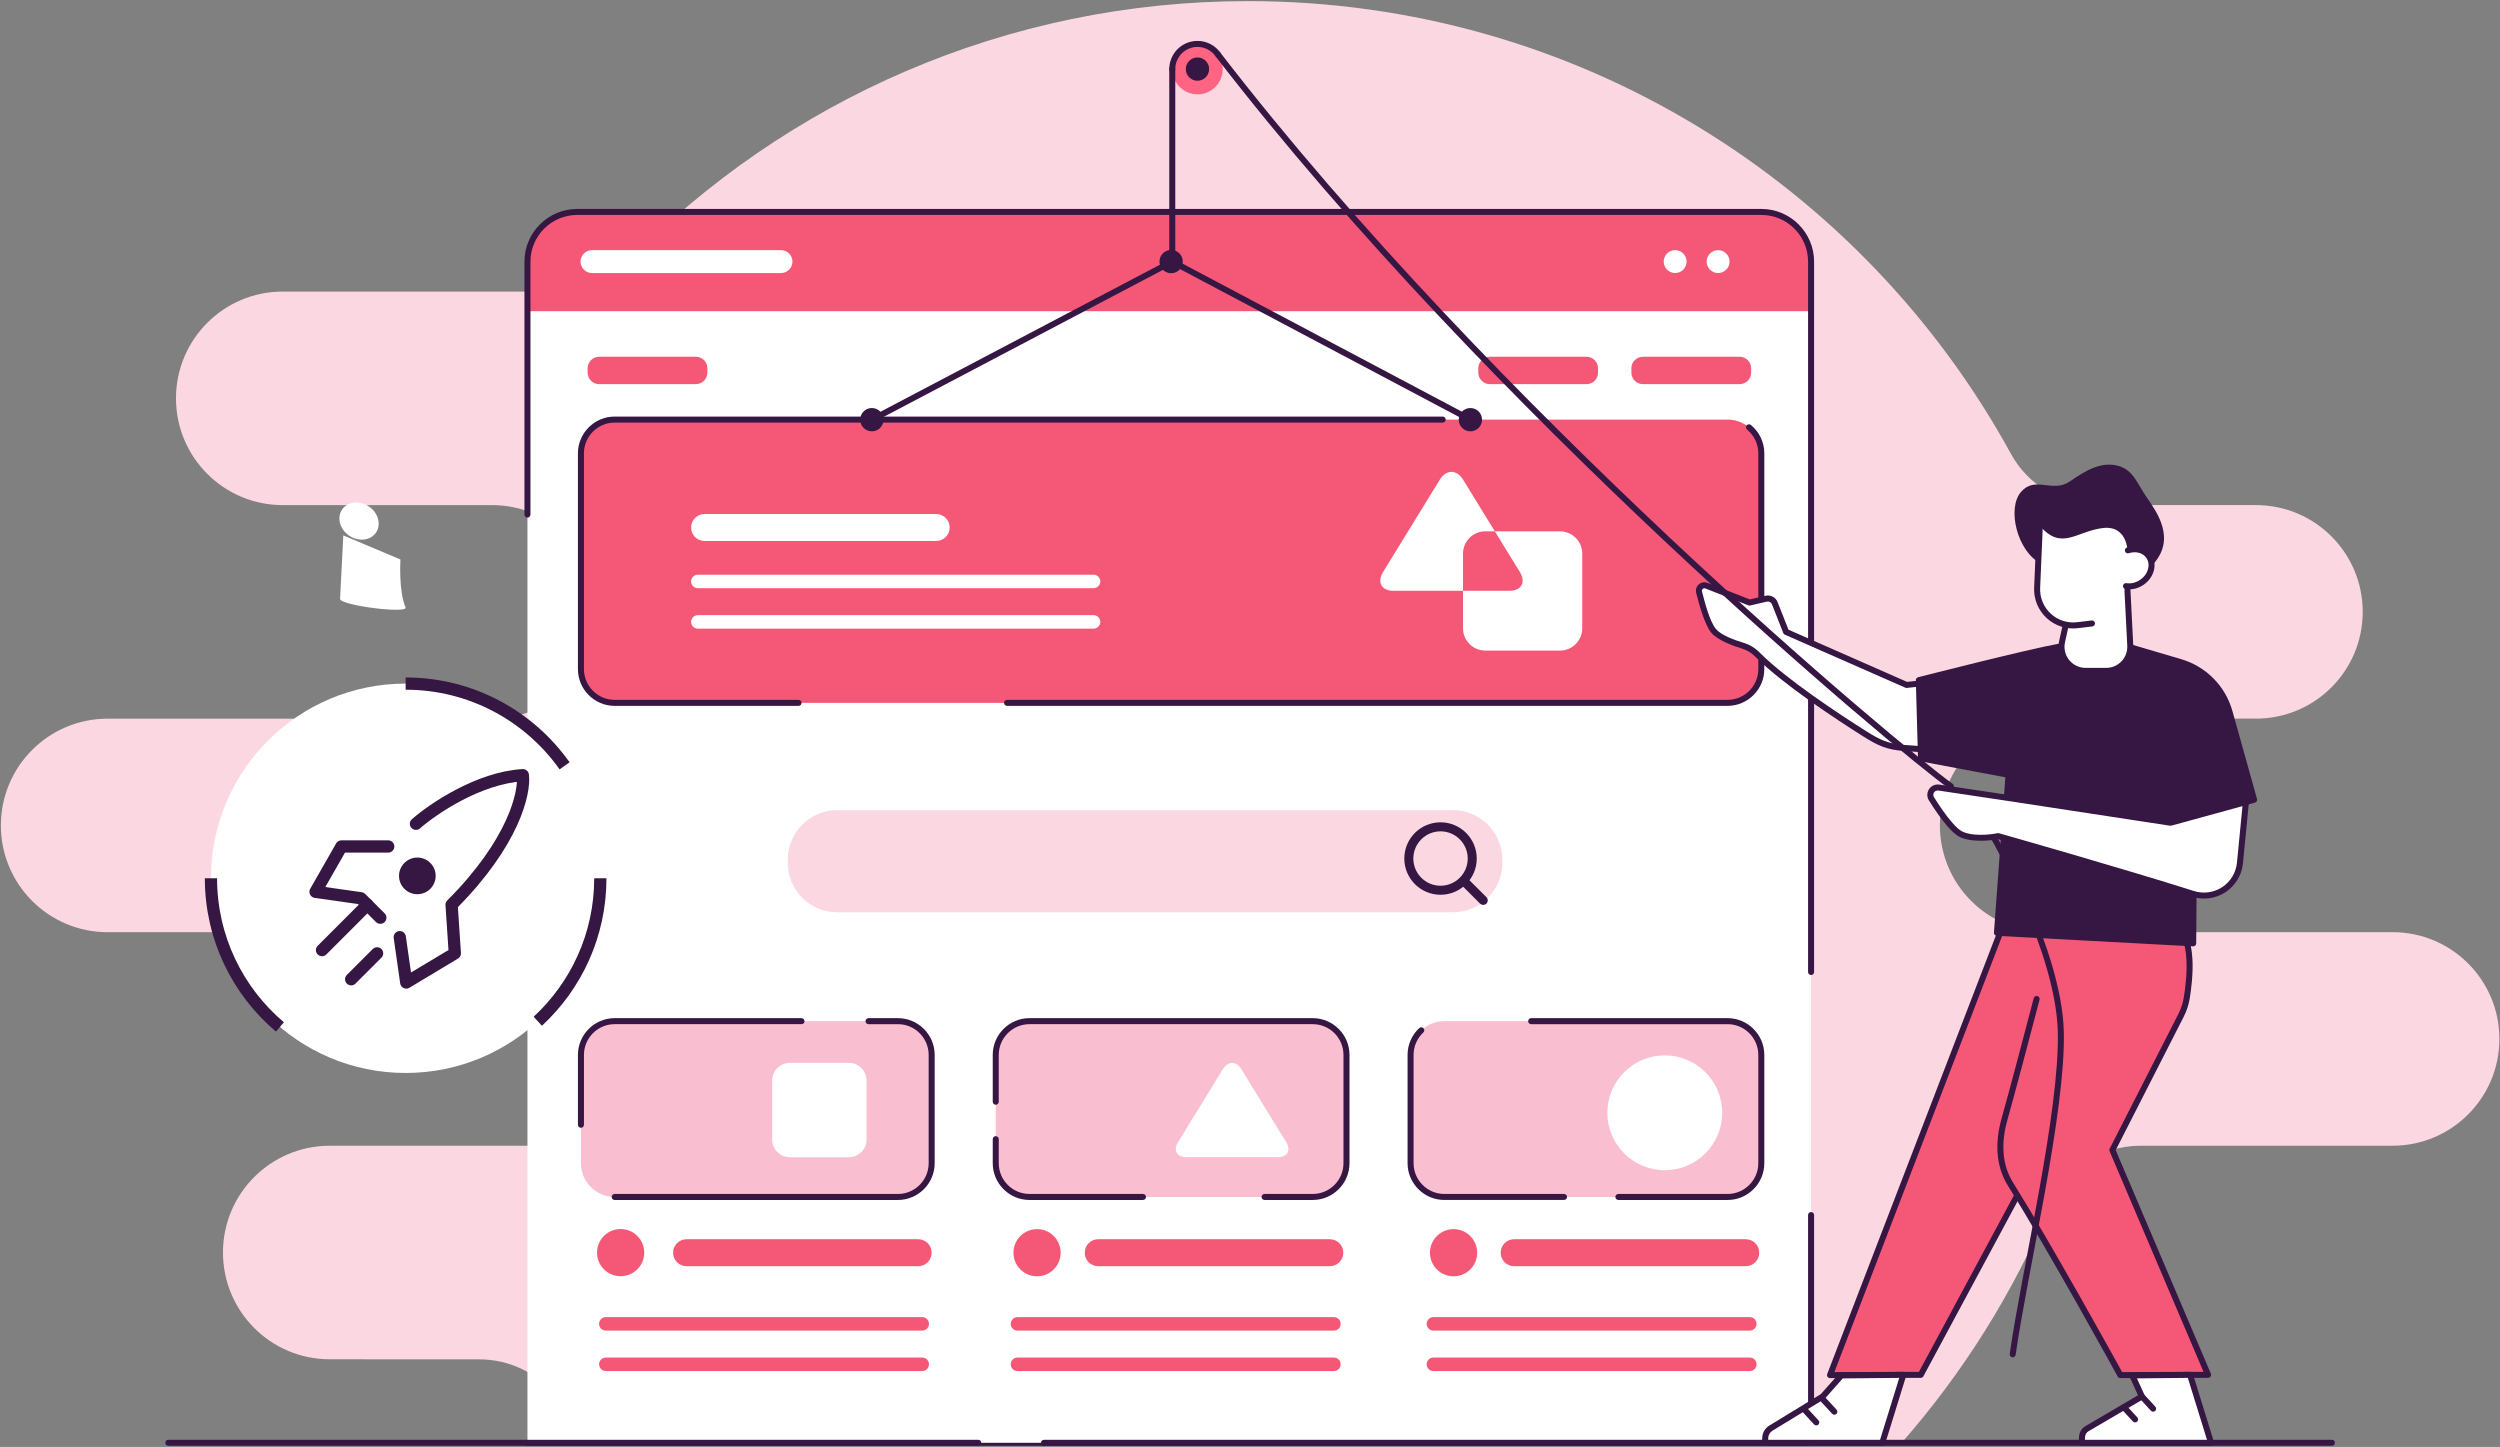<svg width="1225" height="709" viewBox="0 0 1225 709" fill="none" xmlns="http://www.w3.org/2000/svg">
<rect x="0" y="0" width="1225" height="709" fill="#808080" stroke="none"/>
<g clip-path="url(#clip0_3345_3751)">
<path fill-rule="evenodd" clip-rule="evenodd" d="M291.208 706.98C284.971 699.865 278.961 692.537 273.203 685.014C264.058 673.076 249.881 666.08 234.845 666.08C205.838 666.05 161.574 666.05 161.574 666.05C132.677 666.05 109.256 642.625 109.256 613.732C109.256 584.836 132.681 561.414 161.574 561.414H326.899C355.795 561.414 379.217 537.989 379.217 509.096C379.217 480.2 355.791 456.778 326.899 456.778H52.745C23.848 456.778 0.427 433.353 0.427 404.46C0.427 375.564 23.852 352.142 52.745 352.142H241.093C269.99 352.142 293.411 328.717 293.411 299.824C293.411 270.927 269.986 247.506 241.093 247.506H138.55C109.654 247.506 86.232 224.081 86.232 195.188C86.232 166.291 109.657 142.87 138.55 142.87C138.55 142.87 230.696 142.87 273.044 142.87C286.127 142.87 298.654 137.568 307.762 128.173C385.001 49.39 492.599 0.546 611.52 0.546C772.663 0.546 913.023 90.239 985.347 222.36C993.828 237.834 1010.07 247.454 1027.71 247.454C1059.49 247.495 1105.41 247.495 1105.41 247.495C1134.31 247.495 1157.73 270.92 1157.73 299.813C1157.73 328.709 1134.31 352.131 1105.41 352.131H1002.87C973.97 352.131 950.548 375.556 950.548 404.449C950.548 433.346 973.973 456.767 1002.87 456.767H1172.38C1201.28 456.767 1224.7 480.192 1224.7 509.085C1224.7 537.982 1201.27 561.403 1172.38 561.403C1172.38 561.403 1094.95 561.403 1048.89 561.403C1029.43 561.403 1011.87 573.068 1004.33 591.003C986.441 633.628 961.819 672.734 931.806 706.973H291.208V706.98Z" fill="#FBD7E1"/>
<path fill-rule="evenodd" clip-rule="evenodd" d="M82.478 708.45H1142.65C1143.46 708.45 1144.12 707.79 1144.12 706.976C1144.12 706.162 1143.46 705.502 1142.65 705.502H82.478C81.663 705.502 81.004 706.162 81.004 706.976C81.004 707.79 81.663 708.45 82.478 708.45Z" fill="#361643"/>
<path d="M887.431 128.173V706.976H258.454V128.173C258.454 114.799 269.4 103.853 282.775 103.853H863.107C876.488 103.853 887.431 114.799 887.431 128.173Z" fill="white"/>
<path d="M456.518 569.988C456.518 579.077 449.079 586.516 439.994 586.516H301.185C292.096 586.516 284.661 579.077 284.661 569.988V516.9C284.661 507.807 292.096 500.372 301.185 500.372H439.997C449.083 500.372 456.522 507.81 456.522 516.896V569.988H456.518Z" fill="#F9BECF"/>
<path fill-rule="evenodd" clip-rule="evenodd" d="M286.135 551.142V516.892C286.135 508.609 292.906 501.838 301.185 501.838H392.738C393.552 501.838 394.212 501.178 394.212 500.364C394.212 499.55 393.552 498.89 392.738 498.89H301.185C291.285 498.89 283.187 506.988 283.187 516.892V551.142C283.187 551.956 283.847 552.616 284.661 552.616C285.471 552.616 286.135 551.956 286.135 551.142Z" fill="#361643"/>
<path fill-rule="evenodd" clip-rule="evenodd" d="M425.573 501.842H439.994C448.269 501.842 455.044 508.617 455.044 516.892V569.988C455.044 578.266 448.269 585.042 439.994 585.042H301.181C300.367 585.042 299.708 585.701 299.708 586.516C299.708 587.33 300.367 587.989 301.181 587.989H439.994C449.89 587.989 457.992 579.888 457.992 569.988V516.892C457.992 506.996 449.89 498.894 439.994 498.894H425.573C424.759 498.894 424.099 499.554 424.099 500.368C424.099 501.178 424.762 501.842 425.573 501.842Z" fill="#361643"/>
<path d="M346.617 182.584C346.617 185.69 344.079 188.228 340.976 188.228H293.581C290.478 188.228 287.94 185.69 287.94 182.584V180.45C287.94 177.348 290.478 174.81 293.581 174.81H340.976C344.079 174.81 346.617 177.348 346.617 180.45V182.584Z" fill="#F55877"/>
<path d="M858.059 182.587C858.059 185.69 855.521 188.232 852.422 188.232H805.026C801.924 188.232 799.382 185.693 799.382 182.587V180.454C799.382 177.352 801.92 174.813 805.026 174.813H852.422C855.524 174.813 858.059 177.352 858.059 180.454V182.587Z" fill="#F55877"/>
<path d="M783.038 182.587C783.038 185.69 780.503 188.232 777.397 188.232H730.001C726.899 188.232 724.357 185.693 724.357 182.587V180.454C724.357 177.352 726.895 174.813 730.001 174.813H777.397C780.499 174.813 783.038 177.352 783.038 180.454V182.587Z" fill="#F55877"/>
<path d="M659.781 569.988C659.781 579.077 652.346 586.516 643.257 586.516H504.444C495.355 586.516 487.92 579.077 487.92 569.988V516.892C487.92 507.803 495.355 500.368 504.444 500.368H643.257C652.346 500.368 659.781 507.806 659.781 516.892V569.988Z" fill="#F9BECF"/>
<path fill-rule="evenodd" clip-rule="evenodd" d="M560.074 585.038H504.441C496.162 585.038 489.39 578.263 489.39 569.984V558.183C489.39 557.368 488.73 556.709 487.916 556.709C487.102 556.709 486.442 557.368 486.442 558.183V569.984C486.442 579.884 494.541 587.986 504.441 587.986H560.074C560.889 587.986 561.548 587.326 561.548 586.512C561.552 585.698 560.889 585.038 560.074 585.038Z" fill="#361643"/>
<path fill-rule="evenodd" clip-rule="evenodd" d="M489.39 539.849V516.888C489.39 508.609 496.162 501.838 504.441 501.838H643.253C651.532 501.838 658.303 508.613 658.303 516.888V569.984C658.303 578.263 651.532 585.038 643.253 585.038H619.64C618.825 585.038 618.166 585.698 618.166 586.512C618.166 587.326 618.825 587.986 619.64 587.986H643.253C653.153 587.986 661.251 579.884 661.251 569.984V516.888C661.251 506.992 653.149 498.89 643.253 498.89H504.441C494.541 498.89 486.442 506.988 486.442 516.888V539.849C486.442 540.664 487.102 541.323 487.916 541.323C488.73 541.323 489.39 540.664 489.39 539.849Z" fill="#361643"/>
<path d="M863.037 569.988C863.037 579.077 855.602 586.516 846.512 586.516H707.7C698.611 586.516 691.172 579.077 691.172 569.988V516.892C691.172 507.803 698.611 500.368 707.7 500.368H846.512C855.602 500.368 863.037 507.806 863.037 516.892V569.988Z" fill="#F9BECF"/>
<path fill-rule="evenodd" clip-rule="evenodd" d="M750.273 501.842H846.516C854.795 501.842 861.567 508.617 861.567 516.892V569.988C861.567 578.266 854.795 585.042 846.516 585.042H793.004C792.19 585.042 791.531 585.701 791.531 586.516C791.531 587.33 792.19 587.989 793.004 587.989H846.516C856.416 587.989 864.514 579.888 864.514 569.988V516.892C864.514 506.996 856.416 498.894 846.516 498.894H750.273C749.459 498.894 748.799 499.554 748.799 500.368C748.799 501.178 749.459 501.842 750.273 501.842Z" fill="#361643"/>
<path fill-rule="evenodd" clip-rule="evenodd" d="M766.373 585.038H707.707C699.428 585.038 692.653 578.263 692.653 569.984V516.889C692.653 512.571 694.495 508.665 697.435 505.913C698.028 505.357 698.058 504.424 697.505 503.831C696.949 503.238 696.017 503.209 695.423 503.761C691.912 507.051 689.709 511.723 689.709 516.885V569.98C689.709 579.88 697.811 587.982 707.711 587.982H766.377C767.191 587.982 767.851 587.323 767.851 586.508C767.847 585.698 767.184 585.038 766.373 585.038Z" fill="#361643"/>
<path d="M581.333 567C576.595 567 574.746 563.695 577.229 559.66L599.217 523.889C601.701 519.851 605.757 519.851 608.24 523.889L630.229 559.66C632.708 563.699 630.862 567 626.124 567H581.333Z" fill="white"/>
<path d="M424.615 558.426C424.615 563.164 420.739 567.044 415.997 567.044H386.99C382.252 567.044 378.373 563.168 378.373 558.426V529.416C378.373 524.677 382.248 520.798 386.99 520.798H415.997C420.735 520.798 424.615 524.674 424.615 529.416V558.426Z" fill="white"/>
<path d="M787.606 545.269C787.606 560.806 800.203 573.403 815.744 573.403C831.281 573.403 843.87 560.806 843.87 545.269C843.87 529.732 831.281 517.135 815.744 517.135C800.2 517.135 787.606 529.732 787.606 545.269Z" fill="white"/>
<path d="M306.767 625.042C312.984 623.574 316.833 617.345 315.365 611.129C313.897 604.913 307.668 601.064 301.452 602.532C295.236 604 291.387 610.229 292.854 616.445C294.322 622.661 300.551 626.51 306.767 625.042Z" fill="#F55877"/>
<path d="M508.158 625.397C514.545 625.397 519.723 620.219 519.723 613.832C519.723 607.445 514.545 602.267 508.158 602.267C501.771 602.267 496.593 607.445 496.593 613.832C496.593 620.219 501.771 625.397 508.158 625.397Z" fill="#F55877"/>
<path d="M723.668 615.69C724.691 609.383 720.408 603.44 714.101 602.417C707.795 601.393 701.852 605.676 700.828 611.983C699.805 618.29 704.088 624.233 710.395 625.256C716.702 626.28 722.644 621.997 723.668 615.69Z" fill="#F55877"/>
<path d="M449.893 620.438L336.422 620.441C332.771 620.441 329.812 617.479 329.812 613.828C329.812 610.177 332.775 607.214 336.422 607.214H449.893C453.545 607.214 456.503 610.177 456.503 613.828C456.503 617.479 453.545 620.438 449.893 620.438Z" fill="#F55877"/>
<path d="M451.902 651.995H296.852C295.028 651.995 293.547 650.513 293.547 648.69C293.547 646.866 295.025 645.385 296.852 645.385H451.898C453.722 645.385 455.203 646.866 455.203 648.69C455.203 650.51 453.722 651.995 451.902 651.995Z" fill="#F55877"/>
<path d="M451.902 671.816H296.852C295.028 671.816 293.547 670.339 293.547 668.511C293.547 666.687 295.025 665.206 296.852 665.206L451.898 665.203C453.722 665.203 455.203 666.684 455.203 668.508C455.203 670.339 453.722 671.816 451.902 671.816Z" fill="#F55877"/>
<path d="M651.602 620.438L538.131 620.441C534.48 620.441 531.521 617.479 531.521 613.828C531.521 610.177 534.483 607.214 538.131 607.214H651.602C655.253 607.214 658.212 610.177 658.212 613.828C658.215 617.479 655.253 620.438 651.602 620.438Z" fill="#F55877"/>
<path d="M653.61 651.995H498.564C496.737 651.995 495.259 650.513 495.259 648.69C495.259 646.866 496.737 645.385 498.564 645.385H653.61C655.433 645.385 656.911 646.866 656.911 648.69C656.911 650.51 655.433 651.995 653.61 651.995Z" fill="#F55877"/>
<path d="M653.61 671.816H498.564C496.737 671.816 495.259 670.339 495.259 668.511C495.259 666.687 496.737 665.206 498.564 665.206L653.61 665.203C655.433 665.203 656.911 666.684 656.911 668.508C656.911 670.339 655.433 671.816 653.61 671.816Z" fill="#F55877"/>
<path d="M855.414 620.438L741.943 620.441C738.288 620.441 735.329 617.479 735.329 613.828C735.329 610.177 738.288 607.214 741.943 607.214H855.414C859.065 607.214 862.023 610.177 862.023 613.828C862.023 617.479 859.065 620.438 855.414 620.438Z" fill="#F55877"/>
<path d="M857.422 651.995H702.372C700.545 651.995 699.067 650.513 699.067 648.69C699.067 646.866 700.545 645.385 702.372 645.385H857.418C859.245 645.385 860.723 646.866 860.723 648.69C860.723 650.51 859.245 651.995 857.422 651.995Z" fill="#F55877"/>
<path d="M857.422 671.816H702.372C700.545 671.816 699.067 670.339 699.067 668.511C699.067 666.687 700.545 665.206 702.372 665.206L857.418 665.203C859.245 665.203 860.723 666.684 860.723 668.508C860.723 670.339 859.245 671.816 857.422 671.816Z" fill="#F55877"/>
<path d="M736.132 422.874C736.132 436.142 725.274 447 712.007 447H410.15C396.883 447 386.025 436.142 386.025 422.874V421.11C386.025 407.842 396.883 396.984 410.15 396.984H712.007C725.274 396.984 736.132 407.842 736.132 421.11V422.874Z" fill="#FBD7E1"/>
<path fill-rule="evenodd" clip-rule="evenodd" d="M705.858 402.935C696.061 402.935 688.11 410.885 688.11 420.682C688.11 430.479 696.061 438.43 705.858 438.43C715.655 438.43 723.606 430.479 723.606 420.682C723.606 410.885 715.655 402.935 705.858 402.935ZM705.858 407.356C713.212 407.356 719.184 413.328 719.184 420.682C719.184 428.036 713.212 434.009 705.858 434.009C698.504 434.009 692.532 428.036 692.532 420.682C692.532 413.328 698.504 407.356 705.858 407.356Z" fill="#361643"/>
<path fill-rule="evenodd" clip-rule="evenodd" d="M716.104 433.64L725.219 442.755C726.081 443.618 727.481 443.618 728.347 442.755C729.209 441.893 729.209 440.493 728.347 439.627L719.232 430.512C718.37 429.65 716.97 429.65 716.104 430.512C715.242 431.378 715.242 432.778 716.104 433.64Z" fill="#361643"/>
<path d="M887.431 128.173V152.497H258.454V128.173C258.454 114.799 269.4 103.853 282.775 103.853H863.107C876.488 103.853 887.431 114.799 887.431 128.173Z" fill="#F55877"/>
<path d="M862.923 133.784C866.022 133.784 868.534 131.272 868.534 128.173C868.534 125.074 866.022 122.562 862.923 122.562C859.824 122.562 857.312 125.074 857.312 128.173C857.312 131.272 859.824 133.784 862.923 133.784Z" fill="#F55877"/>
<path d="M836.259 128.173C836.259 131.275 838.772 133.788 841.874 133.788C844.969 133.788 847.481 131.275 847.481 128.173C847.481 125.071 844.969 122.565 841.874 122.565C838.772 122.569 836.259 125.074 836.259 128.173Z" fill="white"/>
<path d="M820.821 133.784C823.92 133.784 826.433 131.272 826.433 128.173C826.433 125.074 823.92 122.562 820.821 122.562C817.722 122.562 815.21 125.074 815.21 128.173C815.21 131.272 817.722 133.784 820.821 133.784Z" fill="white"/>
<path d="M388.299 128.173C388.299 131.261 385.771 133.788 382.687 133.788H290.073C286.982 133.788 284.458 131.261 284.458 128.173C284.458 125.086 286.982 122.565 290.073 122.565H382.687C385.771 122.569 388.299 125.086 388.299 128.173Z" fill="white"/>
<path fill-rule="evenodd" clip-rule="evenodd" d="M479.361 705.502H258.45C257.636 705.502 256.977 706.162 256.977 706.976C256.977 707.79 257.636 708.45 258.45 708.45H479.361C480.176 708.45 480.835 707.79 480.835 706.976C480.835 706.166 480.176 705.502 479.361 705.502Z" fill="#361643"/>
<path fill-rule="evenodd" clip-rule="evenodd" d="M259.927 252.141V128.177C259.927 115.613 270.211 105.33 282.774 105.33H863.107C875.678 105.33 885.957 115.609 885.957 128.177V476.283C885.957 477.097 886.617 477.757 887.431 477.757C888.245 477.757 888.904 477.097 888.904 476.283V128.177C888.904 113.988 877.299 102.382 863.107 102.382H282.774C268.589 102.382 256.98 113.992 256.98 128.177V252.141C256.98 252.955 257.639 253.615 258.454 253.615C259.268 253.615 259.927 252.951 259.927 252.141Z" fill="#361643"/>
<path fill-rule="evenodd" clip-rule="evenodd" d="M885.957 705.502V595.377C885.957 594.562 886.617 593.903 887.431 593.903C888.245 593.903 888.905 594.562 888.905 595.377V706.976C888.905 707.79 888.245 708.45 887.431 708.45H511.555C510.741 708.45 510.082 707.79 510.082 706.976C510.082 706.162 510.741 705.502 511.555 705.502H885.957Z" fill="#361643"/>
<path fill-rule="evenodd" clip-rule="evenodd" d="M168.22 262.35C168.22 262.35 167.292 280.588 166.64 293.435C166.474 296.663 200.164 300.881 198.72 297.61C195.253 289.747 196.222 274.14 196.222 274.14L168.22 262.35Z" fill="white"/>
<path fill-rule="evenodd" clip-rule="evenodd" d="M180.765 248.18C176.171 245.07 170.276 245.745 167.605 249.687C164.934 253.629 166.496 259.355 171.09 262.468C175.685 265.578 181.58 264.903 184.251 260.961C186.918 257.015 185.356 251.29 180.765 248.18Z" fill="white"/>
<path d="M863.037 222.113V327.873C863.037 336.962 855.602 344.397 846.512 344.397L301.182 344.405C292.092 344.405 284.657 336.962 284.657 327.876V222.117C284.657 213.027 292.092 205.592 301.182 205.592H846.512C855.602 205.589 863.037 213.024 863.037 222.113Z" fill="#F55877"/>
<path d="M682.919 289.507C676.932 289.507 674.6 285.333 677.732 280.234L705.512 235.038C708.647 229.939 713.776 229.939 716.911 235.038L744.691 280.234C747.827 285.333 745.491 289.507 739.504 289.507H682.919Z" fill="white"/>
<path d="M775.297 307.896C775.297 313.883 770.397 318.784 764.41 318.784H727.762C721.774 318.784 716.874 313.883 716.874 307.896L716.871 271.244C716.871 265.257 721.771 260.357 727.758 260.357H764.406C770.393 260.357 775.294 265.257 775.294 271.244L775.297 307.896Z" fill="white"/>
<path d="M732.478 260.357L744.691 280.23C747.827 285.329 745.491 289.504 739.504 289.504H716.875V271.24C716.875 265.253 721.775 260.353 727.762 260.353H732.478V260.357Z" fill="#F55877"/>
<path fill-rule="evenodd" clip-rule="evenodd" d="M856.073 210.511C859.422 213.278 861.567 217.456 861.567 222.113V327.873C861.567 336.152 854.795 342.924 846.516 342.924L493.45 342.927C492.636 342.927 491.977 343.587 491.977 344.401C491.977 345.215 492.636 345.875 493.45 345.875L846.516 345.871C856.416 345.871 864.514 337.769 864.514 327.873V222.113C864.514 216.546 861.953 211.546 857.949 208.238C857.322 207.718 856.39 207.807 855.874 208.437C855.358 209.063 855.447 209.991 856.073 210.511Z" fill="#361643"/>
<path fill-rule="evenodd" clip-rule="evenodd" d="M391.29 342.931H301.182C292.903 342.931 286.131 336.152 286.131 327.877V222.117C286.131 213.838 292.903 207.066 301.182 207.066H706.919C707.733 207.066 708.393 206.407 708.393 205.592C708.393 204.778 707.733 204.119 706.919 204.119H301.182C291.282 204.119 283.184 212.217 283.184 222.117V327.877C283.184 337.773 291.282 345.878 301.182 345.878H391.29C392.105 345.878 392.764 345.219 392.764 344.405C392.764 343.59 392.105 342.931 391.29 342.931Z" fill="#361643"/>
<path d="M458.725 265.08L345.25 265.084C341.599 265.084 338.641 262.122 338.641 258.474C338.641 254.823 341.603 251.861 345.25 251.861H458.725C462.376 251.861 465.335 254.823 465.335 258.474C465.335 262.118 462.376 265.08 458.725 265.08Z" fill="white"/>
<path d="M535.843 288.218H341.946C340.122 288.218 338.641 286.733 338.641 284.909C338.641 283.086 340.122 281.604 341.946 281.604H535.843C537.667 281.604 539.148 283.086 539.148 284.909C539.144 286.733 537.667 288.218 535.843 288.218Z" fill="white"/>
<path d="M535.843 308.036H341.946C340.122 308.036 338.641 306.559 338.641 304.731C338.641 302.908 340.122 301.43 341.946 301.43H535.843C537.667 301.43 539.148 302.908 539.148 304.735C539.144 306.555 537.667 308.036 535.843 308.036Z" fill="white"/>
<path fill-rule="evenodd" clip-rule="evenodd" d="M981.49 453.377L896.705 673.802L941.164 673.673L1056.9 458.561L981.49 453.377Z" fill="#F55877"/>
<path fill-rule="evenodd" clip-rule="evenodd" d="M981.593 451.903C980.948 451.859 980.347 452.242 980.115 452.843L895.331 673.268C895.157 673.721 895.216 674.233 895.493 674.634C895.769 675.036 896.226 675.272 896.712 675.272L941.172 675.143C941.713 675.143 942.211 674.845 942.465 674.369L1058.2 459.257C1058.43 458.815 1058.43 458.285 1058.19 457.846C1057.95 457.408 1057.5 457.124 1057 457.087L981.593 451.903ZM898.853 672.317L940.284 672.199L1054.52 459.873L982.477 454.921L898.853 672.317Z" fill="#361643"/>
<path fill-rule="evenodd" clip-rule="evenodd" d="M1006.54 456.324C1006.54 456.324 990.796 517.643 982.131 548.618C979.124 559.362 979.183 570.713 985.093 580.174C1005.45 612.774 1038.96 673.798 1038.96 673.798L1081.95 673.669L1035.05 563.521C1035.05 563.521 1061.29 512.043 1068.69 497.53C1070.08 494.822 1071.03 491.919 1071.52 488.92C1072.75 481.238 1074.4 466.346 1070.16 458.557C1063.94 447.136 1006.54 456.324 1006.54 456.324Z" fill="#F55877"/>
<path fill-rule="evenodd" clip-rule="evenodd" d="M1079.73 672.203L1033.7 564.1C1033.53 563.698 1033.54 563.241 1033.74 562.854C1033.74 562.854 1059.98 511.376 1067.39 496.864C1068.7 494.292 1069.6 491.532 1070.07 488.688C1070.8 484.156 1071.68 477.068 1071.36 470.469C1071.16 466.239 1070.48 462.209 1068.87 459.261C1068.48 458.546 1068.75 457.651 1069.46 457.26C1070.18 456.87 1071.07 457.135 1071.46 457.85C1073.25 461.133 1074.08 465.609 1074.31 470.325C1074.64 477.145 1073.74 484.469 1072.99 489.16C1072.47 492.306 1071.47 495.357 1070.02 498.201L1036.69 563.577L1083.32 673.091C1083.51 673.544 1083.47 674.067 1083.19 674.48C1082.92 674.892 1082.46 675.139 1081.97 675.143L1038.98 675.272C1038.44 675.272 1037.95 674.981 1037.68 674.506C1037.68 674.506 1004.2 613.529 983.855 580.952C977.724 571.133 977.602 559.365 980.723 548.216C985.155 532.37 991.445 508.576 996.525 489.119C996.732 488.331 997.539 487.859 998.323 488.065C999.112 488.272 999.583 489.079 999.377 489.863C994.289 509.335 987.996 533.147 983.56 549.009C980.668 559.351 980.668 570.282 986.357 579.39C1005.39 609.871 1035.91 665.173 1039.85 672.317L1079.73 672.203Z" fill="#361643"/>
<path fill-rule="evenodd" clip-rule="evenodd" d="M1073.11 673.669L1083.42 706.976H1020.05C1020.05 706.976 1020.13 705.483 1020.21 704.039C1020.3 702.378 1021.21 700.871 1022.65 700.031C1029.54 695.996 1049.53 684.284 1049.53 684.284L1044.81 673.967L1073.11 673.669Z" fill="white"/>
<path fill-rule="evenodd" clip-rule="evenodd" d="M1047.63 683.683L1043.47 674.579C1043.27 674.126 1043.3 673.599 1043.57 673.175C1043.84 672.755 1044.3 672.498 1044.79 672.49L1073.09 672.195C1073.74 672.188 1074.32 672.612 1074.51 673.234L1084.83 706.541C1084.97 706.987 1084.88 707.473 1084.61 707.853C1084.33 708.229 1083.89 708.453 1083.42 708.453H1020.05C1019.64 708.453 1019.26 708.287 1018.98 707.993C1018.7 707.698 1018.56 707.304 1018.58 706.902C1018.58 706.902 1018.66 705.41 1018.73 703.966C1018.85 701.81 1020.04 699.854 1021.9 698.763L1047.63 683.683ZM1021.61 705.502H1081.43L1072.03 675.154L1047.1 675.412L1050.87 683.665C1051.18 684.354 1050.93 685.168 1050.27 685.548C1050.27 685.548 1030.28 697.26 1023.39 701.295C1022.38 701.884 1021.74 702.945 1021.68 704.109L1021.61 705.502Z" fill="#361643"/>
<path fill-rule="evenodd" clip-rule="evenodd" d="M1048.45 685.282L1053.96 691.266C1054.51 691.862 1055.44 691.903 1056.04 691.35C1056.64 690.798 1056.68 689.866 1056.12 689.269L1050.61 683.285C1050.06 682.688 1049.13 682.648 1048.53 683.201C1047.93 683.75 1047.89 684.682 1048.45 685.282Z" fill="#361643"/>
<path fill-rule="evenodd" clip-rule="evenodd" d="M1039.6 690.529L1045.11 696.512C1045.67 697.109 1046.6 697.15 1047.2 696.597C1047.79 696.044 1047.83 695.112 1047.28 694.515L1041.77 688.532C1041.22 687.935 1040.28 687.894 1039.69 688.447C1039.09 688.996 1039.05 689.932 1039.6 690.529Z" fill="#361643"/>
<path fill-rule="evenodd" clip-rule="evenodd" d="M932.635 673.669L922.318 706.976H864.842C864.842 706.976 864.909 705.727 864.979 704.408C865.078 702.51 866.106 700.782 867.731 699.795C874.669 695.558 893.142 684.28 893.142 684.28L902.279 673.964L932.635 673.669Z" fill="white"/>
<path fill-rule="evenodd" clip-rule="evenodd" d="M892.18 683.138L901.17 672.988C901.447 672.674 901.841 672.494 902.261 672.49L932.62 672.195C933.092 672.192 933.534 672.413 933.817 672.789C934.097 673.168 934.182 673.654 934.042 674.104L923.726 707.411C923.534 708.026 922.963 708.45 922.319 708.45H864.842C864.437 708.45 864.05 708.284 863.774 707.989C863.494 707.694 863.35 707.3 863.372 706.898C863.372 706.898 863.439 705.649 863.509 704.33C863.634 701.947 864.927 699.78 866.965 698.535L892.18 683.138ZM866.397 705.502H921.235L930.634 675.161L902.95 675.43L894.247 685.256C894.152 685.367 894.037 685.459 893.912 685.536C893.912 685.536 875.439 696.814 868.501 701.051C867.293 701.788 866.53 703.074 866.453 704.485L866.397 705.502Z" fill="#361643"/>
<path fill-rule="evenodd" clip-rule="evenodd" d="M892.24 686.756L897.751 692.739C898.304 693.336 899.236 693.377 899.833 692.824C900.43 692.271 900.471 691.339 899.918 690.742L894.406 684.759C893.853 684.162 892.921 684.122 892.324 684.674C891.727 685.223 891.691 686.155 892.24 686.756Z" fill="#361643"/>
<path fill-rule="evenodd" clip-rule="evenodd" d="M883.397 692.002L888.909 697.986C889.461 698.583 890.393 698.623 890.99 698.071C891.587 697.518 891.628 696.586 891.075 695.989L885.563 690.006C885.011 689.409 884.078 689.368 883.482 689.921C882.885 690.47 882.844 691.402 883.397 692.002Z" fill="#361643"/>
<path fill-rule="evenodd" clip-rule="evenodd" d="M958.3 333.031L934.208 335.621L875.181 309.646C875.181 309.646 871.537 300.41 869.625 295.554C868.969 293.885 867.189 292.952 865.443 293.358C862.123 294.128 857.267 295.251 857.267 295.251C857.267 295.251 843.576 289.88 836.13 286.958C835.179 286.586 834.104 286.781 833.345 287.463C832.586 288.144 832.28 289.198 832.556 290.182C834.015 296.066 836.65 305.446 839.593 309.031C842.408 312.458 849.456 315.029 853.973 316.396C856.825 317.255 859.393 318.854 861.423 321.035C874.613 334.118 899.534 350.605 913.922 359.695C920.694 363.969 924.979 365.929 932.97 366.496C944.782 367.336 960.595 368.464 960.595 368.464L958.3 333.031Z" fill="white"/>
<path fill-rule="evenodd" clip-rule="evenodd" d="M934.444 334.114L958.145 331.565C958.543 331.52 958.945 331.642 959.251 331.903C959.556 332.161 959.748 332.533 959.774 332.935L962.069 368.371C962.095 368.795 961.94 369.211 961.638 369.514C961.336 369.812 960.92 369.967 960.496 369.937C960.496 369.937 944.683 368.813 932.871 367.97C924.599 367.38 920.156 365.369 913.141 360.944C898.683 351.81 873.648 335.23 860.392 322.085L860.351 322.04C858.502 320.051 856.158 318.592 853.557 317.811C848.801 316.374 841.425 313.577 838.462 309.97C835.423 306.268 832.641 296.615 831.134 290.539L831.145 290.58C830.722 289.058 831.197 287.429 832.368 286.372C833.54 285.315 835.209 285.013 836.679 285.587L857.393 293.711L865.122 291.921C867.58 291.35 870.085 292.665 871.01 295.012L876.345 308.541L934.444 334.114ZM956.93 334.659L934.367 337.087C934.109 337.113 933.851 337.076 933.615 336.969L874.588 310.995C874.23 310.84 873.954 310.549 873.81 310.188C873.81 310.188 870.166 300.951 868.254 296.095C867.864 295.108 866.81 294.551 865.775 294.795C862.455 295.565 857.599 296.688 857.599 296.688C857.308 296.755 857.006 296.732 856.729 296.626C856.729 296.626 843.042 291.254 835.589 288.332C835.158 288.163 834.671 288.251 834.329 288.561C833.986 288.87 833.85 289.345 833.971 289.791L833.982 289.832C835.393 295.528 837.88 304.632 840.728 308.102C843.392 311.348 850.116 313.699 854.397 314.989C857.485 315.917 860.27 317.649 862.473 320.007C875.601 333.02 900.397 349.412 914.707 358.453C921.239 362.576 925.366 364.484 933.07 365.033L959.011 366.879L956.93 334.659Z" fill="#361643"/>
<path fill-rule="evenodd" clip-rule="evenodd" d="M1009.83 316.706C993.438 319.653 940.225 333.285 940.225 333.285L941.297 371.603L984.404 379.708L1063 403.288L1104.51 391.867C1104.51 391.867 1097.57 367.023 1092.47 348.815C1089.19 337.087 1080.11 327.873 1068.43 324.424C1054.73 320.379 1038.56 315.6 1038.56 315.6C1038.56 315.6 1019.26 315.011 1009.83 316.706Z" fill="#361643"/>
<path fill-rule="evenodd" clip-rule="evenodd" d="M984.054 381.145L941.024 373.054C940.343 372.925 939.842 372.339 939.823 371.647L938.751 333.329C938.733 332.64 939.193 332.032 939.86 331.859C939.86 331.859 993.151 318.208 1009.56 315.257C1019.1 313.544 1038.61 314.13 1038.61 314.13C1038.73 314.134 1038.86 314.152 1038.98 314.189C1038.98 314.189 1055.15 318.967 1068.85 323.013C1081.01 326.605 1090.47 336.207 1093.89 348.42C1098.98 366.628 1105.93 391.472 1105.93 391.472C1106.04 391.848 1105.99 392.253 1105.8 392.596C1105.6 392.938 1105.28 393.185 1104.9 393.292L1063.39 404.714C1063.12 404.787 1062.84 404.784 1062.58 404.703L984.054 381.145ZM1038.33 317.07C1036.34 317.015 1018.88 316.576 1010.09 318.157C995.14 320.846 949.528 332.434 941.732 334.423L942.738 370.375L984.677 378.26C984.728 378.271 984.776 378.282 984.828 378.297L1063.02 401.755L1102.69 390.838L1091.05 349.212C1087.91 337.975 1079.2 329.144 1068.01 325.839L1038.33 317.07Z" fill="#361643"/>
<path fill-rule="evenodd" clip-rule="evenodd" d="M1047.04 369.27L985.141 366.813L978.509 457.08L1074.67 462.238L1075.04 412.499L1064.46 405.668L1047.04 369.27Z" fill="#361643"/>
<path fill-rule="evenodd" clip-rule="evenodd" d="M1065.61 404.662L1075.84 411.265C1076.26 411.537 1076.52 412.009 1076.51 412.514L1076.14 462.253C1076.14 462.654 1075.98 463.038 1075.68 463.314C1075.39 463.59 1075 463.734 1074.59 463.712L978.428 458.554C978.034 458.532 977.662 458.355 977.4 458.056C977.138 457.758 977.006 457.371 977.035 456.973L983.667 366.706C983.726 365.895 984.434 365.284 985.244 365.343C986.055 365.402 986.666 366.109 986.607 366.92L980.086 455.687L1073.2 460.683L1073.55 413.299L1063.65 406.91C1063.42 406.762 1063.24 406.552 1063.12 406.309L1045.7 369.908C1045.35 369.175 1045.66 368.294 1046.39 367.94C1047.13 367.59 1048.01 367.9 1048.36 368.633L1065.61 404.662Z" fill="#361643"/>
<path fill-rule="evenodd" clip-rule="evenodd" d="M979.124 409.707C979.124 409.707 968.469 411.947 961.347 408.999C956.9 407.161 950.633 398.138 946.554 391.62C945.696 390.437 945.633 388.853 946.392 387.604C947.151 386.355 948.588 385.684 950.032 385.905C962.567 387.737 986.154 391.314 986.154 391.314L1063.59 403.148L1100.49 393.02C1100.49 393.02 1098.41 414.231 1097.59 422.83C1097.08 428.15 1094.2 432.959 1089.74 435.906C1085.28 438.854 1079.73 439.631 1074.63 438.014C1039.47 426.857 979.124 409.703 979.124 409.707Z" fill="white"/>
<path fill-rule="evenodd" clip-rule="evenodd" d="M945.32 392.43C944.152 390.772 944.075 388.576 945.132 386.837C946.201 385.08 948.22 384.14 950.246 384.446C962.784 386.277 986.375 389.855 986.375 389.855L1063.5 401.641L1100.1 391.594C1100.57 391.465 1101.07 391.576 1101.44 391.889C1101.81 392.202 1102.01 392.677 1101.96 393.16C1101.96 393.16 1099.87 414.367 1099.05 422.963C1098.5 428.725 1095.38 433.935 1090.55 437.129C1085.72 440.323 1079.7 441.163 1074.18 439.413C1040.56 428.747 983.906 412.599 979.05 411.217C977.05 411.582 967.441 413.118 960.78 410.362C958.849 409.563 956.565 407.555 954.28 404.935C951.082 401.265 947.803 396.395 945.32 392.43ZM1098.81 395.006L1063.98 404.567C1063.78 404.622 1063.57 404.633 1063.37 404.604L985.929 392.769C985.929 392.769 962.349 389.192 949.808 387.361C948.949 387.232 948.098 387.63 947.645 388.37C947.192 389.111 947.232 390.05 947.741 390.754L947.796 390.835C950.206 394.685 953.389 399.427 956.498 402.993C958.422 405.2 960.279 406.961 961.903 407.636C968.679 410.44 978.815 408.262 978.815 408.262C979.047 408.214 979.29 408.222 979.522 408.288C979.522 408.288 1039.9 425.446 1075.07 436.606C1079.74 438.087 1084.83 437.376 1088.92 434.675C1093 431.971 1095.65 427.564 1096.11 422.69C1096.78 415.749 1098.27 400.602 1098.81 395.006Z" fill="#361643"/>
<path fill-rule="evenodd" clip-rule="evenodd" d="M1042.25 285.252C1042.25 285.252 1043.17 303.49 1043.83 316.337C1043.99 319.564 1042.82 322.715 1040.6 325.058C1038.37 327.401 1035.28 328.724 1032.05 328.724C1028.81 328.724 1025.28 328.724 1021.93 328.724C1018.35 328.724 1014.97 327.103 1012.73 324.317C1010.5 321.532 1009.64 317.881 1010.41 314.392C1012.27 306.002 1014.25 297.038 1014.25 297.038L1042.25 285.252Z" fill="white"/>
<path fill-rule="evenodd" clip-rule="evenodd" d="M1043.72 285.178C1043.69 284.699 1043.44 284.261 1043.03 284.007C1042.62 283.753 1042.12 283.712 1041.67 283.896L1013.67 295.686C1013.23 295.87 1012.91 296.261 1012.81 296.725C1012.81 296.725 1010.83 305.686 1008.98 314.079C1008.11 318.002 1009.07 322.111 1011.58 325.246C1014.1 328.381 1017.91 330.205 1021.93 330.205C1025.28 330.205 1028.81 330.205 1032.05 330.205C1035.69 330.205 1039.16 328.713 1041.67 326.079C1044.17 323.444 1045.48 319.896 1045.3 316.267C1044.64 303.416 1043.72 285.178 1043.72 285.178ZM1040.88 287.43L1015.52 298.107L1011.85 314.716C1011.17 317.77 1011.92 320.965 1013.88 323.4C1015.84 325.839 1018.79 327.258 1021.92 327.258C1025.27 327.258 1028.8 327.258 1032.05 327.258C1034.88 327.258 1037.58 326.097 1039.53 324.048C1041.48 322 1042.5 319.24 1042.36 316.418L1040.88 287.43Z" fill="#361643"/>
<path fill-rule="evenodd" clip-rule="evenodd" d="M999.875 276.045C988.453 270.15 983.295 249.149 990.295 241.043C997.296 232.938 1005.77 241.78 1014.24 235.885C1022.72 229.99 1029.72 226.306 1037.46 228.148C1045.19 229.99 1047.03 236.622 1051.82 243.622C1056.61 250.623 1066.93 264.255 1054.4 277.15C1041.88 290.045 1011.3 281.94 999.875 276.045Z" fill="#361643"/>
<path fill-rule="evenodd" clip-rule="evenodd" d="M999.506 257.623C999.506 257.623 998.806 273.842 998.195 288.026C997.97 293.214 1000.04 298.236 1003.85 301.765C1007.66 305.295 1012.82 306.968 1017.98 306.349C1020.41 306.058 1022.83 305.767 1025.08 305.494C1032.32 304.625 1038.28 299.4 1040.1 292.341C1043.03 280.952 1042.25 277.891 1042.61 271.996C1042.61 271.996 1043.35 257.258 1030.46 258.732C1017.56 260.202 1010.19 270.15 999.506 257.623Z" fill="white"/>
<path fill-rule="evenodd" clip-rule="evenodd" d="M998.037 257.56C998.037 257.56 997.337 273.779 996.725 287.964C996.482 293.582 998.722 299.024 1002.85 302.845C1006.97 306.666 1012.57 308.482 1018.16 307.811C1020.59 307.52 1023.01 307.226 1025.26 306.957C1026.07 306.861 1026.65 306.124 1026.55 305.317C1026.45 304.51 1025.72 303.932 1024.91 304.031C1022.66 304.304 1020.23 304.595 1017.8 304.886C1013.08 305.453 1008.34 303.917 1004.85 300.686C1001.36 297.451 999.462 292.849 999.669 288.093C1000.28 273.908 1000.98 257.689 1000.98 257.689C1001.02 256.875 1000.38 256.19 999.573 256.153C998.759 256.116 998.07 256.746 998.037 257.56Z" fill="#361643"/>
<path fill-rule="evenodd" clip-rule="evenodd" d="M1039.79 271.086C1044.39 267.976 1050.28 268.65 1052.96 272.593C1055.63 276.535 1054.06 282.261 1049.47 285.374C1044.88 288.483 1038.98 287.809 1036.31 283.867C1033.64 279.925 1035.2 274.195 1039.79 271.086Z" fill="white"/>
<path fill-rule="evenodd" clip-rule="evenodd" d="M1043.1 271.078C1046.4 269.984 1049.95 270.78 1051.74 273.418C1053.99 276.741 1052.52 281.527 1048.64 284.15C1046.54 285.576 1044.12 286.096 1041.96 285.746C1041.16 285.613 1040.4 286.162 1040.27 286.962C1040.14 287.765 1040.69 288.524 1041.49 288.653C1044.33 289.113 1047.52 288.469 1050.3 286.59C1055.62 282.99 1057.27 276.325 1054.18 271.764C1051.68 268.076 1046.79 266.749 1042.18 268.278C1041.41 268.532 1040.99 269.369 1041.24 270.142C1041.5 270.913 1042.33 271.333 1043.1 271.078Z" fill="#361643"/>
<path d="M427.213 211.355C430.367 211.355 432.923 208.798 432.923 205.644C432.923 202.49 430.367 199.934 427.213 199.934C424.059 199.934 421.502 202.49 421.502 205.644C421.502 208.798 424.059 211.355 427.213 211.355Z" fill="#361643"/>
<path d="M720.489 211.355C723.643 211.355 726.199 208.798 726.199 205.644C726.199 202.49 723.643 199.934 720.489 199.934C717.335 199.934 714.778 202.49 714.778 205.644C714.778 208.798 717.335 211.355 720.489 211.355Z" fill="#361643"/>
<path d="M573.85 133.887C577.004 133.887 579.561 131.331 579.561 128.177C579.561 125.023 577.004 122.466 573.85 122.466C570.696 122.466 568.14 125.023 568.14 128.177C568.14 131.331 570.696 133.887 573.85 133.887Z" fill="#361643"/>
<path d="M598.796 36.724C600.363 30.09 596.255 23.442 589.621 21.876C582.987 20.309 576.339 24.417 574.772 31.051C573.206 37.685 577.314 44.333 583.948 45.899C590.582 47.466 597.23 43.358 598.796 36.724Z" fill="#FF6482"/>
<path fill-rule="evenodd" clip-rule="evenodd" d="M575.888 33.857C575.888 27.859 580.759 22.988 586.757 22.988C590.412 22.988 593.65 24.797 595.621 27.568C596.093 28.231 597.014 28.386 597.677 27.914C598.34 27.442 598.495 26.521 598.024 25.858C595.518 22.336 591.406 20.041 586.757 20.041C579.13 20.041 572.94 26.23 572.94 33.857C572.94 34.671 573.6 35.331 574.414 35.331C575.228 35.331 575.888 34.671 575.888 33.857Z" fill="#361643"/>
<path fill-rule="evenodd" clip-rule="evenodd" d="M595.629 27.59C730.083 202.096 929.227 367.941 955.087 386.473C955.747 386.949 956.671 386.794 957.143 386.134C957.618 385.475 957.464 384.55 956.804 384.078C930.988 365.576 732.19 200.004 597.965 25.792C597.468 25.147 596.543 25.029 595.898 25.523C595.253 26.02 595.132 26.945 595.629 27.59Z" fill="#361643"/>
<path fill-rule="evenodd" clip-rule="evenodd" d="M976.092 411.84C976.092 411.84 1007.35 466.45 1008.32 505.467C1009.3 544.706 990.637 622.203 984.754 663.405C984.639 664.212 985.199 664.956 986.003 665.074C986.809 665.188 987.554 664.628 987.672 663.825C993.574 622.497 1012.25 544.757 1011.27 505.397C1010.28 465.812 978.649 410.385 978.649 410.385C978.243 409.677 977.344 409.434 976.637 409.836C975.933 410.233 975.686 411.132 976.092 411.84Z" fill="#361643"/>
<path d="M586.757 39.568C589.911 39.568 592.468 37.011 592.468 33.857C592.468 30.703 589.911 28.146 586.757 28.146C583.603 28.146 581.046 30.703 581.046 33.857C581.046 37.011 583.603 39.568 586.757 39.568Z" fill="#361643"/>
<path fill-rule="evenodd" clip-rule="evenodd" d="M574.41 129.842L427.894 206.949C427.176 207.328 426.284 207.052 425.905 206.33C425.525 205.611 425.801 204.72 426.524 204.34L573.725 126.873C574.156 126.644 574.672 126.648 575.103 126.876L721.174 204.289C721.892 204.668 722.165 205.563 721.785 206.282C721.406 207 720.51 207.277 719.792 206.893L574.41 129.842Z" fill="#361643"/>
<path fill-rule="evenodd" clip-rule="evenodd" d="M575.888 128.177V33.857C575.888 33.043 575.228 32.383 574.414 32.383C573.6 32.383 572.94 33.043 572.94 33.857V128.177C572.94 128.991 573.6 129.651 574.414 129.651C575.228 129.651 575.888 128.991 575.888 128.177Z" fill="#361643"/>
</g>
<circle cx="198.765" cy="430.357" r="95.397" fill="white"/>
<path d="M294.161 430.357C294.161 458.05 282.361 482.987 263.514 500.415M103.368 430.357C103.368 459.558 116.489 485.696 137.157 503.195M198.765 334.96C230.925 334.96 259.368 350.874 276.649 375.257" stroke="#361643" stroke-width="6"/>
<path d="M203.821 403.652C212.286 396.245 234.614 381.113 256.2 379.843C257.259 388.308 251.756 412.858 221.281 443.333L222.868 467.142L199.059 481.428L195.884 459.206" stroke="#361643" stroke-width="6" stroke-linecap="round" stroke-linejoin="round"/>
<path d="M184.771 467.145L172.073 479.843" stroke="#361643" stroke-width="6" stroke-linecap="round" stroke-linejoin="round"/>
<path d="M190.231 414.765L167.315 414.765L154.617 436.986L176.839 440.161L186.363 449.684" stroke="#361643" stroke-width="6" stroke-linecap="round" stroke-linejoin="round"/>
<path d="M180.01 443.334L157.789 465.556" stroke="#361643" stroke-width="6" stroke-linecap="round" stroke-linejoin="round"/>
<circle cx="204.5" cy="429.183" r="8.979" fill="#361643"/>
<defs>
<clipPath id="clip0_3345_3751">
<rect width="1224.28" height="707.907" fill="white" transform="translate(0.427 0.546)"/>
</clipPath>
</defs>
</svg>

